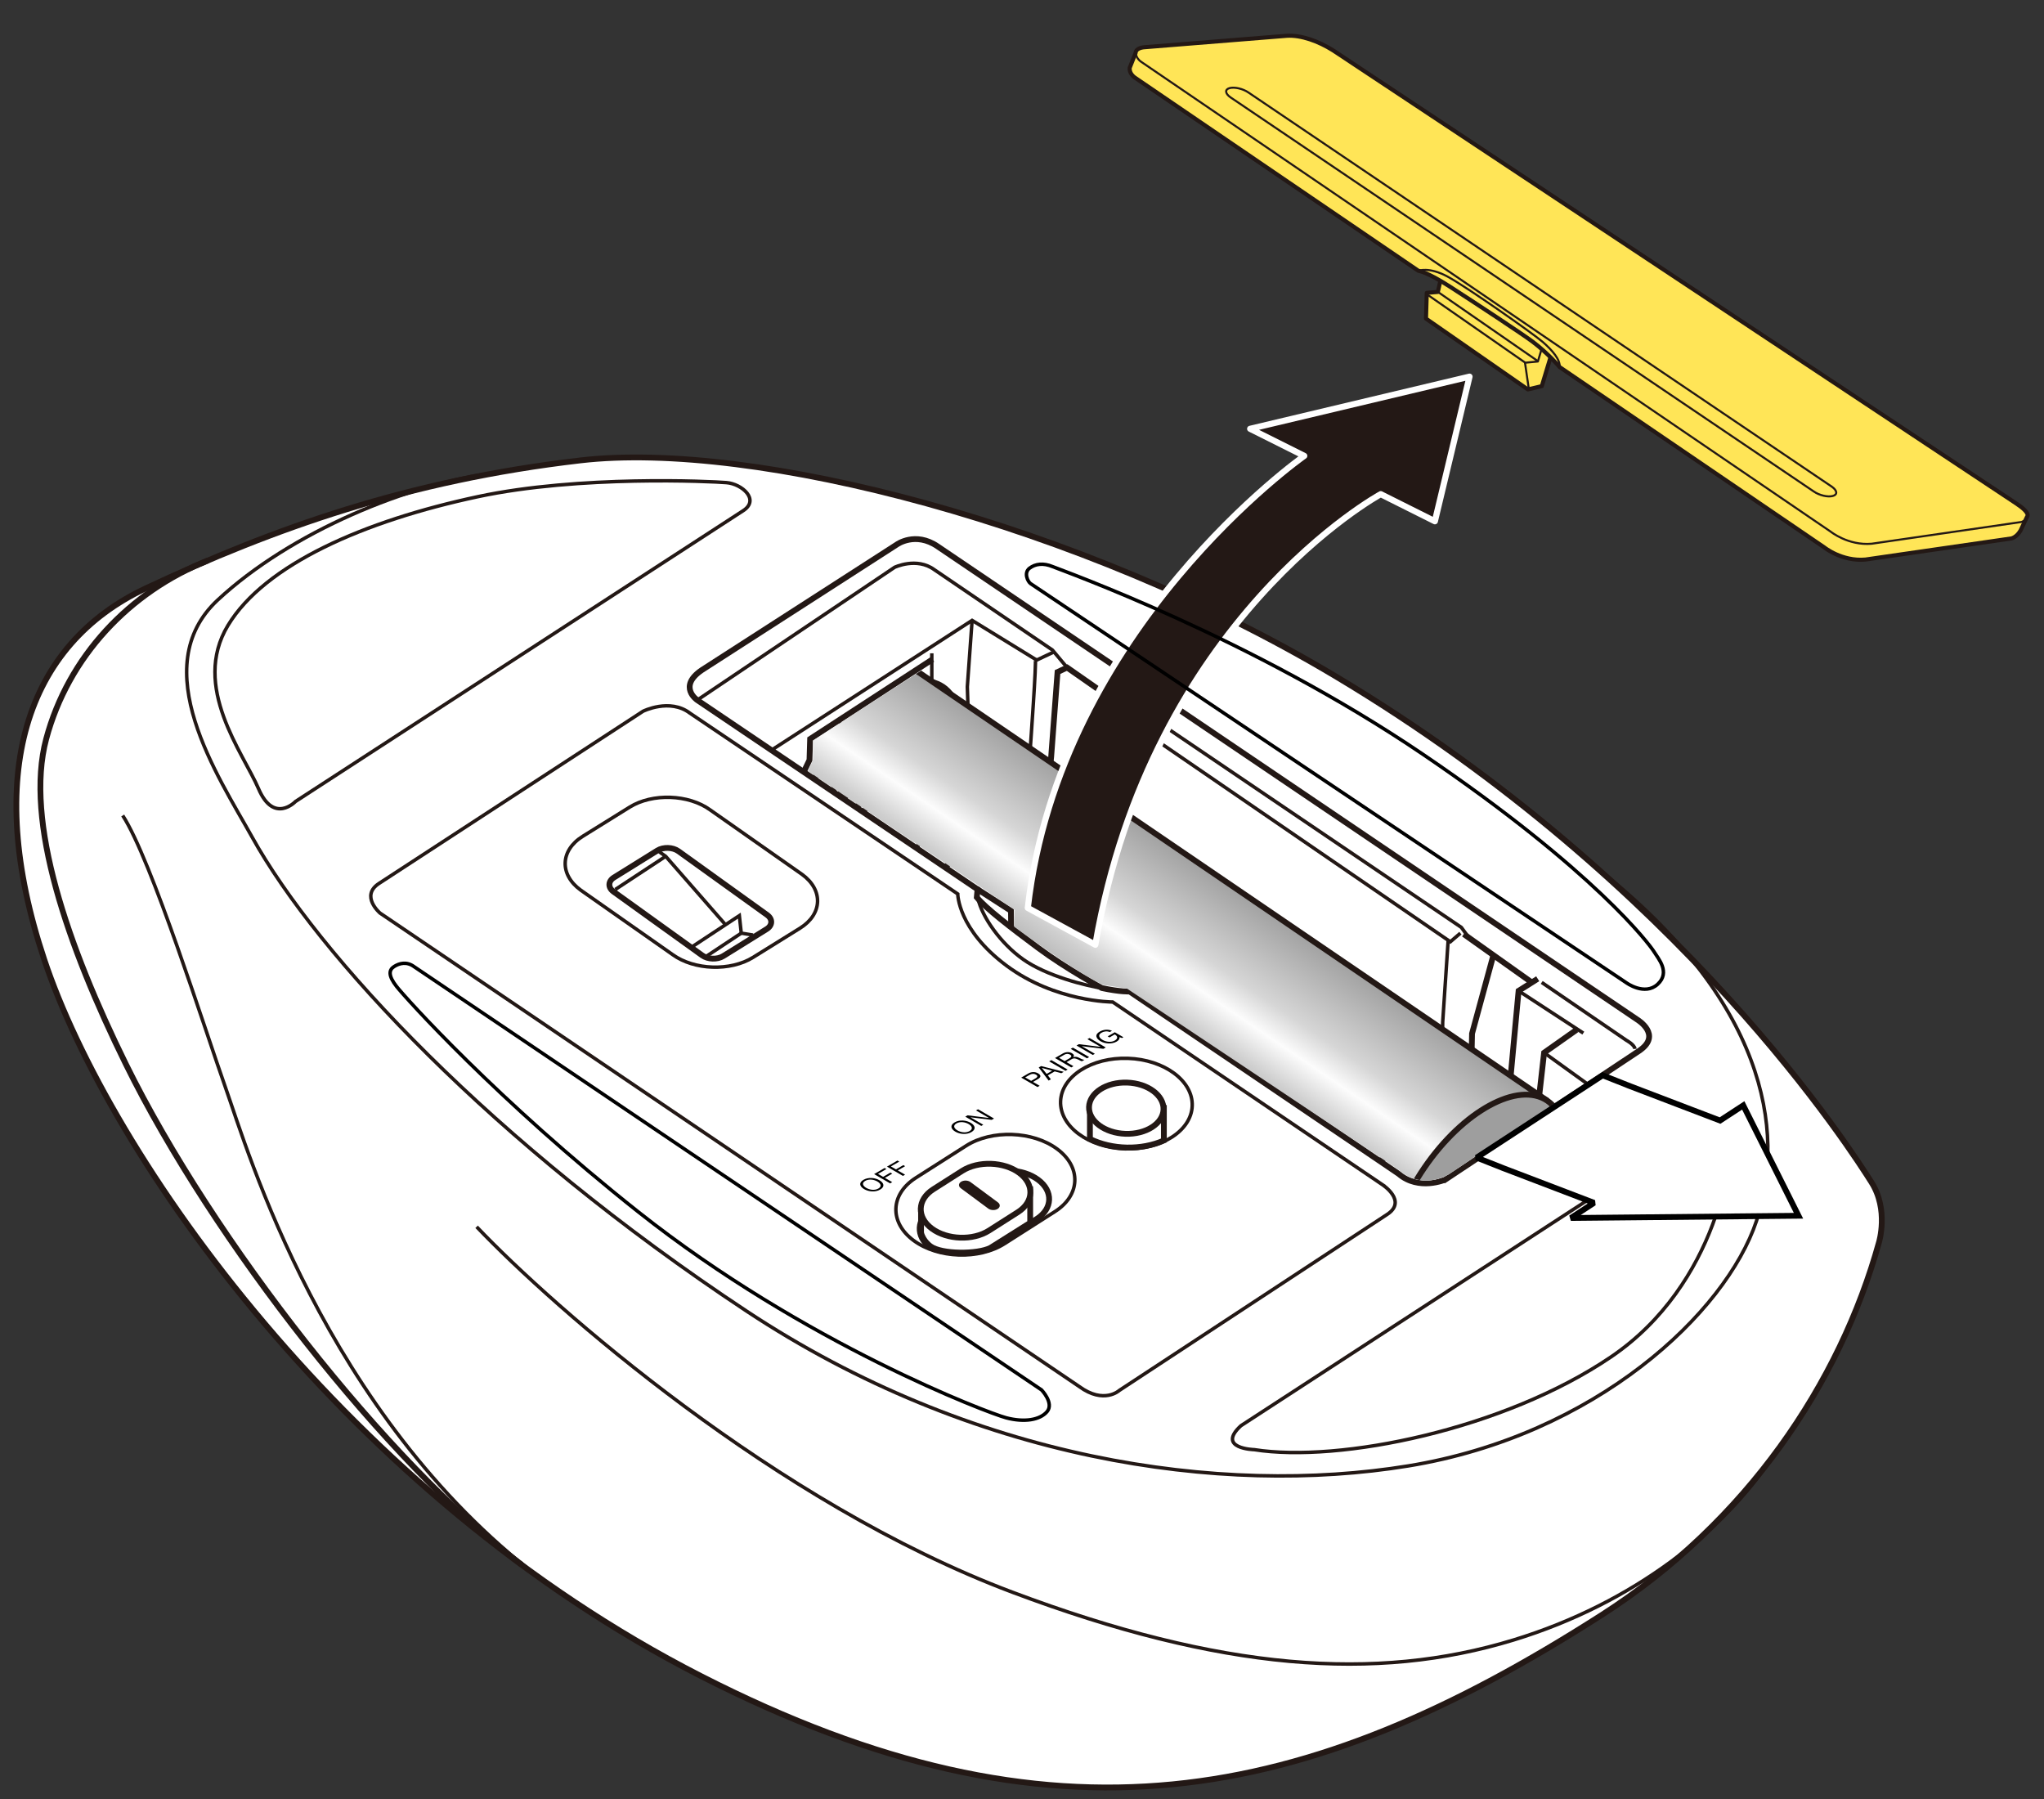 <?xml version="1.0" encoding="utf-8"?>
<!-- Generator: Adobe Illustrator 27.5.0, SVG Export Plug-In . SVG Version: 6.00 Build 0)  -->
<svg version="1.1" id="レイヤー_1" xmlns="http://www.w3.org/2000/svg" xmlns:xlink="http://www.w3.org/1999/xlink" x="0px"
	 y="0px" viewBox="0 0 250 220" enable-background="new 0 0 250 220" xml:space="preserve">
<rect x="0" y="0" width="250" height="220" fill="#333333" stroke="none"/>
<g>
	<path fill="#FFFFFF" stroke="#231815" stroke-width="0.709" stroke-miterlimit="10" d="M163.287,82.66
		c-31.149-18.597-71.126-28.813-92.28-26.361S33.413,64.645,17.885,71.92C3.192,78.804-2.137,94.699,5.415,117.351
		c7.955,23.862,37.079,65.542,80.307,87.611s73.965,15.722,110.155-7.448c17.783-11.385,29.17-28.385,33.937-45.581
		c0,0,1.226-3.985-0.92-7.357C226.749,141.206,205.901,108.101,163.287,82.66z"/>
	<path fill="none" stroke="#231815" stroke-width="0.709" stroke-miterlimit="10" d="M171.075,143.553l-32.914-22.302
		c0,0-1.074,0.069-3.385-0.419c0,0-4.355-2.355-7.821-4.932c-3.466-2.577-6.421-4.864-7.483-6.168l0.089-0.977l-34.28-23.14
		c0,0-2.418-1.638,0.546-3.665l23.866-15.362c0,0,2.262-1.638,4.992,0.234l85.56,57.861c0,0,3.12,1.872,0.234,3.821l-23.71,15.752
		C176.768,144.255,173.531,145.662,171.075,143.553z"/>
	<polyline fill="none" stroke="#231815" stroke-width="0.709" stroke-miterlimit="10" points="168.745,141.974 173.103,139.264 
		178.25,142.695 	"/>
	<polyline fill="none" stroke="#231815" stroke-width="0.709" stroke-miterlimit="10" points="192.835,125.929 188.857,128.736 
		187.939,136.834 	"/>
	<polyline fill="none" stroke="#231815" stroke-width="0.709" stroke-miterlimit="10" points="188.077,119.691 185.738,121.172 
		184.1,138.796 	"/>
	
		<line fill="none" stroke="#231815" stroke-width="0.709" stroke-miterlimit="10" x1="179.03" y1="114.232" x2="187.359" y2="120.146"/>
	
		<line fill="none" stroke="#231815" stroke-width="0.709" stroke-miterlimit="10" x1="175.208" y1="134.897" x2="182.696" y2="139.732"/>
	<polyline fill="none" stroke="#231815" stroke-width="0.709" stroke-miterlimit="10" points="176.665,135.837 179.888,133.961 
		180.044,126.397 182.655,116.806 	"/>
	<path fill="none" stroke="#231815" stroke-width="0.709" stroke-miterlimit="10" d="M137.459,85.692l-1.716,1.17l-1.482,11.073
		c0,2.417-1.092,7.408-1.95,9.358"/>
	
		<line fill="none" stroke="#231815" stroke-width="0.709" stroke-miterlimit="10" x1="132.829" y1="105.849" x2="125.058" y2="101.054"/>
	<path fill="none" stroke="#231815" stroke-width="0.709" stroke-miterlimit="10" d="M126.319,101.832c0,0,1.937-5.301,2.249-9.278
		l0.78-10.371l1.17-0.546l6.37,4.445"/>
	<polyline fill="none" stroke="#231815" stroke-width="0.709" stroke-miterlimit="10" points="98.334,94.344 99.008,92.944 
		99.086,90.37 114.061,80.623 	"/>
	<path fill="none" stroke="#231815" stroke-width="0.709" stroke-miterlimit="10" d="M115.702,105.961
		c1.868-1.866,4.442-5.921,5.378-10.678l-2.808-5.225"/>
	<polyline fill="none" stroke="#231815" stroke-width="0.709" stroke-miterlimit="10" points="119.452,108.68 123.654,111.386 
		123.671,113.414 	"/>
	<g>
		<path fill="none" stroke="#231815" stroke-width="0.709" stroke-miterlimit="10" d="M99.71,95.104
			c0.29-0.721,0.723-1.485,1.285-2.223c1.709-2.245,3.962-3.404,5.033-2.589c1.071,0.815,0.554,3.296-1.154,5.54
			c-0.51,0.669-1.068,1.242-1.628,1.695"/>
		<path fill="none" stroke="#231815" stroke-width="0.709" stroke-miterlimit="10" d="M101.902,96.673
			c0.28-0.606,0.656-1.233,1.12-1.842c1.709-2.245,3.962-3.404,5.033-2.589c1.071,0.815,0.554,3.296-1.154,5.54
			c-0.395,0.519-0.819,0.98-1.251,1.371"/>
		<path fill="none" stroke="#231815" stroke-width="0.709" stroke-miterlimit="10" d="M102.742,97.241
			c0.164-0.587,0.498-1.247,0.978-1.879c1.094-1.437,2.536-2.178,3.221-1.657s0.355,2.109-0.739,3.546
			c-0.426,0.559-0.904,1.013-1.37,1.328"/>
		
			<ellipse transform="matrix(0.606 -0.796 0.796 0.606 -35.244 121.489)" fill="none" stroke="#231815" stroke-width="0.709" stroke-miterlimit="10" cx="104.962" cy="96.306" rx="1.339" ry="0.639"/>
	</g>
	<path fill="none" stroke="#231815" stroke-width="0.709" stroke-miterlimit="10" d="M25.453,68.531
		C15.827,72.357,8.34,80.311,5.649,90.37s2.651,25.366,9.749,39.77c10.607,21.523,31.978,48.816,48.406,61.225"/>
	<path fill="none" stroke="#231815" stroke-width="0.425" stroke-miterlimit="10" d="M90.897,62.453L36.145,98.012
		c0,0-2.652,2.807-4.524-1.56c-1.872-4.367-8.267-12.477-3.744-19.963s16.691-12.789,30.574-15.752
		c12.395-2.646,28.546-1.872,30.418-1.716S92.97,61.107,90.897,62.453z"/>
	<path fill="none" stroke="#231815" stroke-width="0.425" stroke-miterlimit="10" d="M61.072,57.755
		c-11.044,1.268-25.551,7.35-34.442,15.616s0.06,21.554,4.212,29.009c8.033,14.426,29.326,37.352,60.445,57.939
		c27.602,18.26,58.028,22.692,80.958,18.949s38.841-18.715,42.585-29.944c3.744-11.229,0.838-27.113-19.279-42.97"/>
	<path fill="none" stroke="#231815" stroke-width="0.425" stroke-miterlimit="10" d="M15.008,99.728
		c3.51,5.381,10.061,26.201,12.635,33.453c2.574,7.252,12.044,39.708,38.312,59.741"/>
	<path fill="none" stroke="#231815" stroke-width="0.425" stroke-miterlimit="10" d="M58.295,150.025
		c9.359,9.825,36.55,33.79,65.515,44.683c25.504,9.592,44.457,10.995,61.303,5.848c14.818-4.527,25.827-13.457,31.678-22.391"/>
	<path fill="none" stroke="#231815" stroke-width="0.425" stroke-miterlimit="10" d="M151.771,174.355l56.273-36.612
		c0,0,2.34-1.287,3.276,0.936c0.936,2.222-1.17,18.364-14.273,27.254c-13.103,8.89-33.226,12.984-43.638,11.346
		C153.409,177.279,148.729,177.162,151.771,174.355z"/>
	<path fill="none" stroke="#231815" stroke-width="0.425" stroke-miterlimit="10" d="M119.615,109.897
		c0.51,2.229,2.733,5.446,5.541,7.435c2.808,1.988,7.628,3.236,9.955,3.568"/>
	<path fill="none" stroke="#231815" stroke-width="0.425" stroke-miterlimit="10" d="M85.281,85.614l24.139-16.239
		c0,0,2.691-1.287,4.855,0.292l14.448,9.825l1.794,2.144"/>
	<polyline fill="none" stroke="#231815" stroke-width="0.425" stroke-miterlimit="10" points="94.352,91.737 118.897,75.866 
		126.794,80.72 128.916,79.722 	"/>
	<path fill="none" stroke="#231815" stroke-width="0.425" stroke-miterlimit="10" d="M109.362,94.406
		c4.145-4.665,9.16-4.178,9.16-4.178l-0.21-6.232l0.585-8.129"/>
	<path fill="none" stroke="#231815" stroke-width="0.425" stroke-miterlimit="10" d="M126.624,80.616
		c0.17,0.104-0.591,10.632-0.591,10.632c-0.117,2.456-1.462,8.129-2.106,10.293l7.078,4.971"/>
	
		<line fill="none" stroke="#231815" stroke-width="0.425" stroke-miterlimit="10" x1="123.284" y1="101.892" x2="125.741" y2="100.547"/>
	<polyline fill="none" stroke="#231815" stroke-width="0.425" stroke-miterlimit="10" points="138.142,85.925 178.738,113.413 
		179.663,114.681 	"/>
	<polyline fill="none" stroke="#231815" stroke-width="0.425" stroke-miterlimit="10" points="135.918,86.742 177.392,115.168 
		178.621,114.115 	"/>
	<path fill="none" stroke="#231815" stroke-width="0.425" stroke-miterlimit="10" d="M177.124,114.984l-0.668,10.009
		c0.059,2.573-1.287,9.533-1.872,10.878l7.409,4.912"/>
	
		<line fill="none" stroke="#231815" stroke-width="0.425" stroke-miterlimit="10" x1="188.857" y1="128.736" x2="194.263" y2="132.632"/>
	
		<line fill="none" stroke="#231815" stroke-width="0.425" stroke-miterlimit="10" x1="185.738" y1="121.172" x2="193.654" y2="126.339"/>
	<path fill="none" stroke="#231815" stroke-width="0.425" stroke-miterlimit="10" d="M188.565,120.139l10.354,7.077
		c0,0,0.986,0.526,1.053,1.053"/>
	<path fill="none" stroke="#231815" stroke-width="0.425" stroke-miterlimit="10" d="M113.968,79.892v3.363
		c2.01,0.451,3.774,2.207,3.815,6.965"/>
	<path fill="none" stroke="#231815" stroke-width="0.425" stroke-miterlimit="10" d="M108.759,93.796
		c2.051,1.6,3.651,6.108,3.528,10.047"/>
	
		<line fill="none" stroke="#231815" stroke-width="0.425" stroke-miterlimit="10" x1="104.493" y1="89.859" x2="102.647" y2="88.3"/>
	
		<ellipse transform="matrix(0.034 -0.999 0.999 0.034 -1.732 268.103)" fill="none" stroke="#231815" stroke-width="0.425" stroke-miterlimit="10" cx="137.871" cy="134.948" rx="5.539" ry="8.058"/>
	<path fill="none" stroke="#231815" stroke-width="0.425" stroke-miterlimit="10" d="M82.276,116.745l-11.238-7.883
		c-2.638-1.904-2.53-4.871,0.238-6.592l5.742-3.569c2.769-1.721,7.192-1.571,9.829,0.334l11.238,7.883
		c2.638,1.904,2.53,4.871-0.238,6.592l-5.742,3.569C89.337,118.799,84.914,118.649,82.276,116.745z"/>
	<path fill="none" stroke="#231815" stroke-width="0.709" stroke-miterlimit="10" d="M85.881,116.832l-10.848-7.797
		c-0.691-0.499-0.663-1.277,0.062-1.728l5.309-3.3c0.726-0.451,1.885-0.412,2.577,0.087l10.848,7.797
		c0.691,0.499,0.663,1.277-0.062,1.728l-5.309,3.3C87.732,117.371,86.572,117.331,85.881,116.832z"/>
	<polyline fill="none" stroke="#231815" stroke-width="0.425" stroke-miterlimit="10" points="80.641,104.173 81.42,104.719 
		88.752,113.102 	"/>
	<polyline fill="none" stroke="#231815" stroke-width="0.425" stroke-miterlimit="10" points="84.529,115.861 90.429,111.971 
		90.663,114.115 92.106,114.349 	"/>
	
		<line fill="none" stroke="#231815" stroke-width="0.425" stroke-miterlimit="10" x1="90.663" y1="114.115" x2="86.252" y2="117.039"/>
	
		<line fill="none" stroke="#231815" stroke-width="0.425" stroke-miterlimit="10" x1="81.42" y1="104.719" x2="75.259" y2="108.774"/>
	<path fill="#FFFFFF" stroke="#231815" stroke-width="0.709" stroke-miterlimit="10" d="M133.308,139.283
		c2.706,1.331,6.303,1.406,9.045,0.185v-3.976h-9.045V139.283z"/>
	
		<ellipse transform="matrix(0.034 -0.999 0.999 0.034 -2.311 268.632)" fill="#FFFFFF" stroke="#231815" stroke-width="0.709" stroke-miterlimit="10" cx="137.856" cy="135.512" rx="3.135" ry="4.56"/>
	<g>
		<path fill="none" stroke="#231815" stroke-width="0.425" stroke-miterlimit="10" d="M169.671,148.504l-32.758,21.523
			c0,0-1.872,1.755-4.914-0.468l-85.521-57.9c0,0-2.457-2.105-0.117-3.626l32.29-21.055c0,0,3.276-1.638,5.733,0.234l32.758,22.107
			c0,0,0,4.328,5.967,8.773c5.967,4.445,12.986,4.445,12.986,4.445l32.992,22.341C169.086,144.878,172.163,146.867,169.671,148.504z
			"/>
		<path fill="#FFFFFF" stroke="#231815" stroke-width="0.425" stroke-miterlimit="10" d="M111.739,151.697L111.739,151.697
			c-2.988-2.212-2.866-5.656,0.27-7.655l6.154-3.921c3.137-1.998,8.148-1.824,11.136,0.388l0,0c2.988,2.212,2.866,5.656-0.27,7.655
			l-6.154,3.921C119.738,154.083,114.727,153.909,111.739,151.697z"/>
		<path fill="#FFFFFF" stroke="#231815" stroke-width="0.709" stroke-miterlimit="10" d="M126.963,144.266
			c-1.875-1.388-5.019-1.497-6.987-0.243l-5.967,3.802c-1.946,1.24-2.035,3.365-0.223,4.754c2.267,0.858,4.983,0.917,7.267,0.148
			l5.741-3.658C128.762,147.815,128.838,145.653,126.963,144.266z"/>
	</g>
	<g>
		<defs>
			<path id="SVGID_1_" d="M113.488,81.476l-14.047,9.076v2.371l-0.619,1.374l25.292,16.973l-0.069,2.061
				c0,0,7.755,5.742,10.893,7.112l2.907,0.456l33.073,22.049c0,0,2.595,2.716,6.289,0.653l15.979-10.685L113.488,81.476z"/>
		</defs>
		<clipPath id="SVGID_00000078032236533338235390000000227114573701162135_">
			<use xlink:href="#SVGID_1_"  overflow="visible"/>
		</clipPath>
		<g clip-path="url(#SVGID_00000078032236533338235390000000227114573701162135_)">
			<g>
				
					<linearGradient id="SVGID_00000057870765597278796660000003394848693789025188_" gradientUnits="userSpaceOnUse" x1="146.786" y1="105.633" x2="129.564" y2="130.871">
					<stop  offset="0" style="stop-color:#A1A1A1"/>
					<stop  offset="0.3" style="stop-color:#D6D6D6"/>
					<stop  offset="0.417" style="stop-color:#FCFCFC"/>
					<stop  offset="0.552" style="stop-color:#CFCFCF"/>
					<stop  offset="1" style="stop-color:#6B6B6B"/>
				</linearGradient>
				<path fill="url(#SVGID_00000057870765597278796660000003394848693789025188_)" stroke="#231815" stroke-width="0.709" d="
					M189.254,134.611l-77.443-52.768c-4.152-2.835-11.37,0.509-16.124,7.459c-4.751,6.957-5.236,14.882-1.084,17.713l77.44,52.77"/>
				<path fill="#9E9E9E" stroke="#231815" stroke-width="0.709" d="M187.094,151.591c-4.754,6.958-11.492,10.622-15.051,8.194
					c-3.556-2.422-2.592-10.023,2.165-16.98c4.751-6.949,11.482-10.616,15.045-8.195
					C192.81,137.041,191.845,144.638,187.094,151.591z"/>
			</g>
			<g>
				<path fill="#FFFFFF" stroke="#231815" stroke-width="0.709" d="M192.834,145.56l-6.549-4.454
					c-1.777-1.215-5.15,0.623-7.525,4.098c-2.375,3.475-2.859,7.274-1.078,8.487l6.546,4.461"/>
				<path fill="#FFFFFF" stroke="#231815" stroke-width="0.709" d="M190.507,153.211c-2.376,3.478-5.745,5.315-7.526,4.103
					c-1.778-1.219-1.294-5.022,1.081-8.494c2.376-3.475,5.745-5.309,7.526-4.103C193.366,145.933,192.882,149.736,190.507,153.211z"
					/>
			</g>
		</g>
	</g>
	<g>
		<path fill="#FFFFFF" stroke="#231815" stroke-width="0.709" stroke-miterlimit="10" d="M126.001,145.492v4.047l-4.865,3.062
			c-1.561,0.803-5.968,0.805-7.321-0.19c0,0-0.903-0.611-1.163-1.661v-2.764L126.001,145.492z"/>
		<path fill="#FFFFFF" stroke="#231815" stroke-width="0.709" stroke-miterlimit="10" d="M113.976,150.243L113.976,150.243
			c-1.875-1.388-1.799-3.549,0.169-4.803l3.532-2.25c1.968-1.254,5.112-1.145,6.987,0.243l0,0c1.875,1.388,1.799,3.549-0.169,4.803
			l-3.532,2.25C118.995,151.74,115.851,151.631,113.976,150.243z"/>
		<path fill="#231815" d="M120.87,147.794l-3.352-2.481c-0.311-0.23-0.298-0.588,0.028-0.796h0c0.326-0.208,0.847-0.19,1.157,0.04
			l3.352,2.481c0.311,0.23,0.298,0.588-0.028,0.796l0,0C121.701,148.042,121.18,148.024,120.87,147.794z"/>
	</g>
	<g>
		<polyline fill="#FFE557" stroke="#231815" stroke-width="0.5" stroke-linecap="round" stroke-linejoin="round" points="
			176.315,33.696 175.866,35.698 174.506,35.817 174.412,38.965 186.872,47.625 188.576,47.22 189.921,42.78 		"/>
		<path fill="#FFE557" stroke="#231815" stroke-width="0.5" stroke-linecap="round" stroke-linejoin="round" d="M190.764,44.892
			l32.369,22.054c0,0,2.148,1.736,5.022,1.483l17.852-2.584c0,0,0.649-0.122,1.137-0.992l0.794-1.682c0,0,0.508-0.404-1.395-1.639
			l-83.48-55.36c-1.815-1.148-3.943-1.901-5.665-1.796l-17.438,1.401c0,0-1.035,0.054-1.065,0.697l-0.72,1.814
			c0,0-0.143,0.693,0.689,1.242l34.621,23.589c0,0,0.963,0.077,3.838,1.927c2.875,1.849,8.944,5.842,10.151,6.756
			C189.401,43.26,190.764,44.892,190.764,44.892z"/>
		<path fill="none" stroke="#231815" stroke-width="0.25" stroke-linecap="round" stroke-linejoin="round" d="M138.942,6.351
			c0,0-0.146,0.694,0.688,1.244l84.269,57.414c0,0,2.148,1.736,5.023,1.483l18.344-2.664c0,0,1.035-0.429,0.644-0.911"/>
		<path fill="none" stroke="#231815" stroke-width="0.25" d="M224.162,60.654c-0.606,0.166-1.645-0.079-2.314-0.546l-71.343-48.201
			c-0.67-0.464-0.721-0.971-0.113-1.134l0,0c0.607-0.165,1.647,0.082,2.314,0.546l71.345,48.199
			C224.721,59.984,224.773,60.494,224.162,60.654L224.162,60.654z"/>
		<polyline fill="none" stroke="#231815" stroke-width="0.25" stroke-linecap="round" stroke-linejoin="round" points="
			174.746,36.143 186.555,44.355 188.096,44.209 188.551,42.684 		"/>
		
			<line fill="none" stroke="#231815" stroke-width="0.25" stroke-linecap="round" stroke-linejoin="round" x1="186.524" y1="44.388" x2="186.977" y2="47.484"/>
		<path fill="none" stroke="#231815" stroke-width="0.25" stroke-linecap="round" stroke-linejoin="round" d="M173.486,33.12
			c0,0,1.259-0.54,3.566,0.705c2.307,1.245,10.505,6.994,11.659,8.009c1.154,1.014,2.13,2.13,2.052,3.058"/>
		
			<line fill="none" stroke="#231815" stroke-width="0.25" stroke-linecap="round" stroke-linejoin="round" x1="175.866" y1="35.698" x2="188.05" y2="44.131"/>
	</g>
	<g>
		<path fill="#231815" stroke="#FFFFFF" stroke-width="0.75" stroke-linejoin="round" d="M125.709,111.028
			c3.914-34.315,33.816-55.278,33.816-55.278l-6.621-3.311l26.832-6.379l-4.237,17.685l-6.622-3.314c0,0-27.991,15.17-34.906,55.101
			L125.709,111.028z"/>
	</g>
	<g>
		<path fill="none" stroke="#000000" stroke-width="0.425" stroke-miterlimit="2" d="M126.052,71.371l72.853,48.803
			c0,0,2.255,1.653,3.842,0.188c1.587-1.465,0.074-3.128-0.434-3.963s-7.221-9.873-28.254-24.14s-44.193-22.503-45.315-22.969
			c-1.122-0.466-2.102-0.356-2.83,0.201C125.187,70.047,125.705,71.138,126.052,71.371z"/>
		<path fill="none" stroke="#000000" stroke-width="0.425" stroke-miterlimit="2" d="M50.654,118.218l76.739,51.757
			c0,0,1.555,1.619,0.671,2.657c-0.884,1.038-2.797,1.33-4.997,0.752c-2.201-0.578-24.65-9.066-44.997-25.181
			c-17.271-13.679-28.533-26.241-29.576-27.58c-1.043-1.339-0.929-2.018-0.289-2.426S49.751,117.548,50.654,118.218z"/>
	</g>
	<g>
		<polyline fill="#FFFFFF" stroke="#000000" stroke-width="0.709" stroke-miterlimit="2" points="199.376,132.829 196.019,131.502 
			180.608,141.564 183.965,142.892 183.672,142.78 194.967,147.095 192.128,148.948 219.974,148.674 213.216,135.179 
			210.377,137.032 199.083,132.717 		"/>
	</g>
	<g>
		<g>
			<path d="M124.905,131.781l0.872-0.506c0.396-0.229,0.827-0.226,1.195-0.012c0.369,0.214,0.379,0.467-0.02,0.694l-0.607,0.352
				l0.813,0.472l-0.265,0.154L124.905,131.781z M126.122,132.18l0.516-0.299c0.302-0.172,0.306-0.327,0.069-0.465
				c-0.237-0.137-0.501-0.132-0.8,0.041l-0.516,0.299L126.122,132.18z"/>
			<path d="M127.046,130.539l0.293-0.17l2.766,0.703l-0.293,0.17l-0.816-0.222l-0.842,0.488l0.376,0.477l-0.273,0.159
				L127.046,130.539z M128.015,131.33l0.674-0.391l-1.258-0.345l-0.005,0.003L128.015,131.33z"/>
			<polygon points="128.326,129.796 128.591,129.642 130.579,130.796 130.315,130.95 			"/>
			<path d="M129.038,129.384l0.935-0.542c0.375-0.217,0.808-0.234,1.127-0.049c0.239,0.138,0.329,0.315,0.157,0.492l0.007,0.004
				c0.277-0.109,0.493-0.037,0.708,0.064c0.21,0.104,0.417,0.237,0.665,0.25l-0.296,0.172c-0.156-0.004-0.327-0.152-0.562-0.243
				c-0.224-0.097-0.436-0.163-0.69-0.016l-0.646,0.375l0.849,0.493l-0.265,0.154L129.038,129.384z M130.771,129.442
				c0.248-0.144,0.394-0.304,0.105-0.472c-0.195-0.113-0.446-0.136-0.694,0.008l-0.657,0.381l0.695,0.403L130.771,129.442z"/>
			<polygon points="130.96,128.268 131.224,128.115 133.213,129.268 132.949,129.422 			"/>
			<polygon points="131.669,127.858 131.951,127.694 134.612,128.022 134.617,128.019 133.003,127.083 133.254,126.938 
				135.243,128.092 134.954,128.26 132.318,127.936 132.311,127.94 133.908,128.866 133.658,129.011 			"/>
			<path d="M136.916,126.834c0.056,0.21-0.108,0.406-0.341,0.541c-0.593,0.344-1.434,0.269-1.952-0.032
				c-0.579-0.336-0.763-0.811-0.132-1.177c0.435-0.252,0.975-0.34,1.515-0.112l-0.265,0.154c-0.354-0.145-0.733-0.083-1.027,0.088
				c-0.483,0.28-0.266,0.639,0.161,0.886c0.414,0.24,1.034,0.321,1.478,0.064c0.41-0.238,0.365-0.546-0.013-0.746l-0.635,0.369
				l-0.224-0.13l0.872-0.506l1.049,0.608l-0.167,0.097L136.916,126.834z"/>
		</g>
		<g>
			<path d="M116.762,137.255c0.621-0.36,1.429-0.257,1.961,0.051c0.533,0.309,0.71,0.778,0.089,1.138
				c-0.621,0.36-1.429,0.257-1.962-0.051C116.318,138.084,116.14,137.615,116.762,137.255 M118.591,138.316
				c0.475-0.276,0.266-0.63-0.129-0.859c-0.393-0.228-1.006-0.35-1.482-0.075c-0.478,0.277-0.265,0.631,0.129,0.859
				C117.504,138.47,118.113,138.593,118.591,138.316"/>
			<polygon points="118.064,136.555 118.34,136.395 120.955,136.717 120.961,136.714 119.376,135.794 119.622,135.651 
				121.577,136.785 121.292,136.95 118.701,136.633 118.696,136.636 120.264,137.546 120.019,137.688 			"/>
		</g>
		<g>
			<path d="M105.606,144.283c0.621-0.36,1.429-0.257,1.961,0.051c0.532,0.308,0.709,0.777,0.088,1.138
				c-0.621,0.36-1.429,0.257-1.961-0.051C105.162,145.112,104.984,144.643,105.606,144.283 M107.435,145.344
				c0.475-0.276,0.267-0.63-0.129-0.859c-0.394-0.229-1.006-0.35-1.482-0.075c-0.476,0.276-0.266,0.631,0.129,0.859
				C106.349,145.499,106.959,145.62,107.435,145.344"/>
			<polygon points="106.91,143.581 108.195,142.836 108.413,142.963 107.39,143.557 108.011,143.917 108.908,143.397 
				109.128,143.525 108.231,144.045 109.126,144.564 108.866,144.715 			"/>
			<polygon points="108.484,142.668 109.768,141.923 109.987,142.05 108.963,142.644 109.584,143.004 110.483,142.483 
				110.703,142.611 109.805,143.132 110.699,143.651 110.439,143.802 			"/>
		</g>
	</g>
</g>
<g>
</g>
<g>
</g>
<g>
</g>
<g>
</g>
<g>
</g>
<g>
</g>
<g>
</g>
<g>
</g>
<g>
</g>
<g>
</g>
<g>
</g>
<g>
</g>
<g>
</g>
<g>
</g>
<g>
</g>
</svg>
